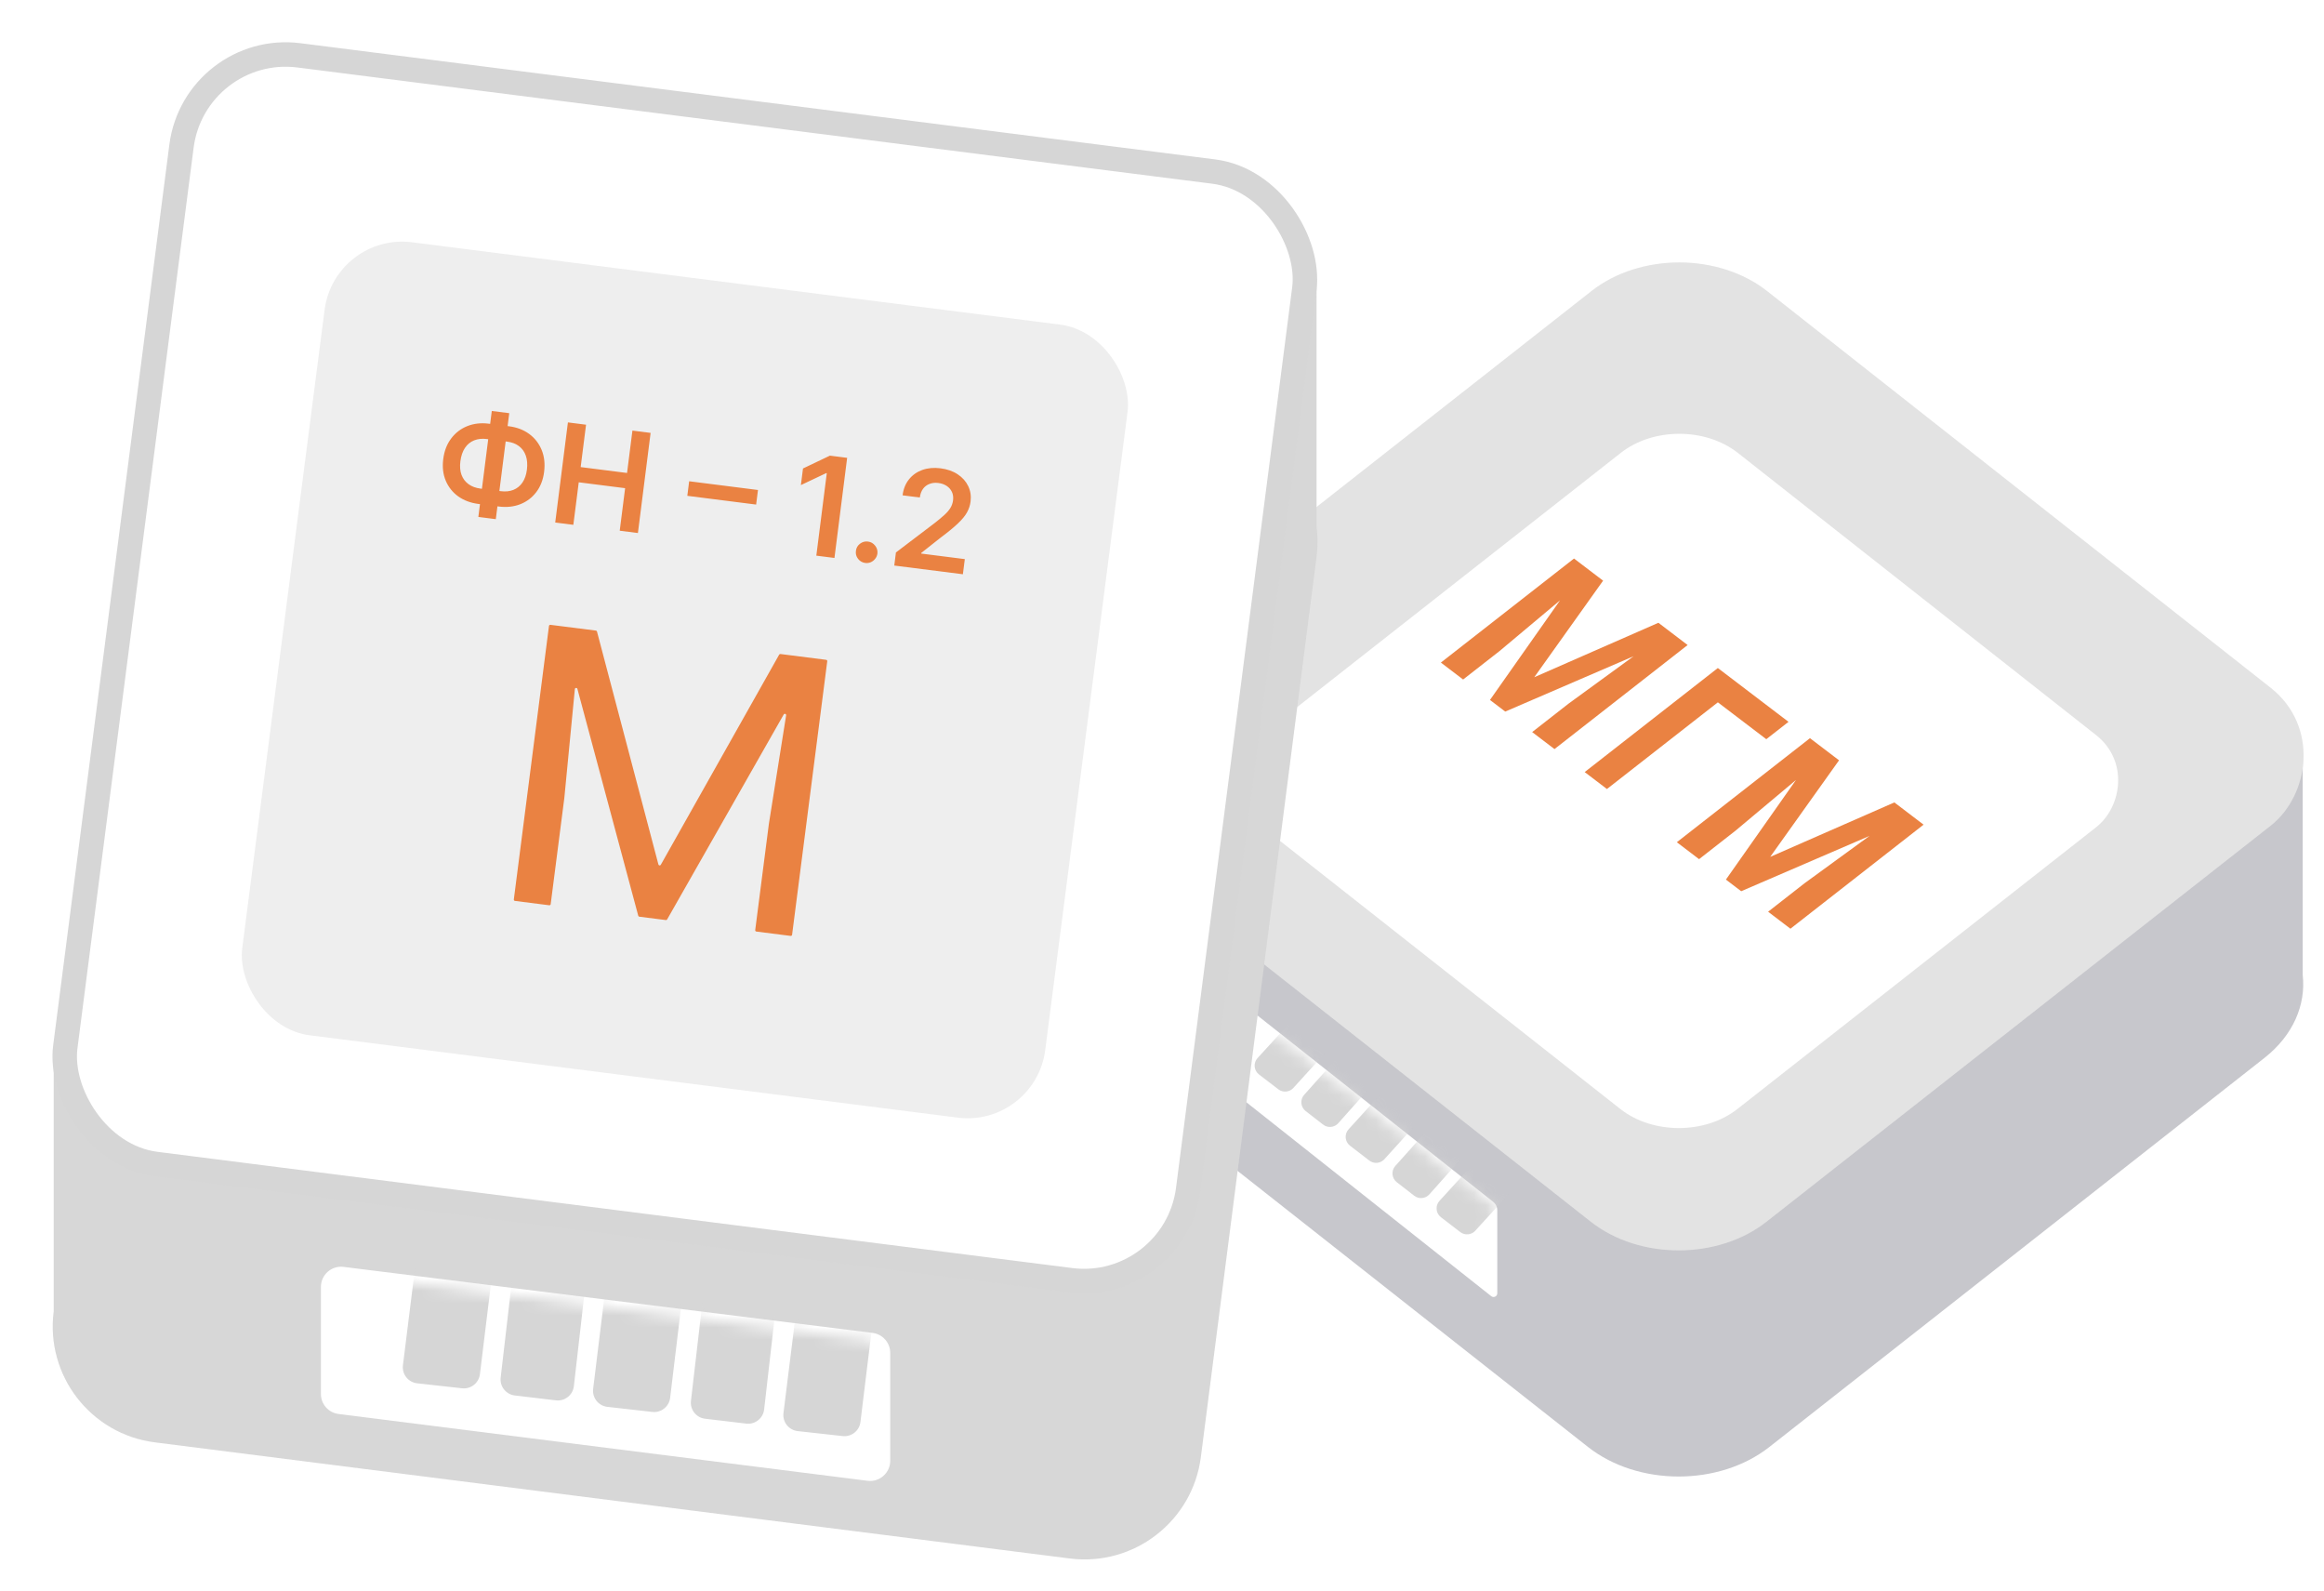 <?xml version="1.0" encoding="UTF-8"?> <svg xmlns="http://www.w3.org/2000/svg" width="190" height="130" viewBox="0 0 190 130" fill="none"><g clip-path="url(#clip0_1506_53073)"><path d="M129.884 42.585C133.98 39.367 140.618 39.37 144.71 42.592L169.134 61.828H188.26V79.697C188.53 82.12 187.486 84.616 185.127 86.469L144.651 118.268C140.554 121.486 133.916 121.483 129.825 118.261L89.159 86.234C87.255 84.735 86.238 82.803 86.108 80.841H86.073V61.674H105.585L129.884 42.585Z" fill="#C7C7CC"></path><rect width="70.623" height="70.623" rx="9.126" transform="matrix(0.786 0.619 -0.787 0.618 137.299 18.143)" fill="#EEEEEE"></rect><rect width="70.623" height="70.623" rx="9.126" transform="matrix(0.786 0.619 -0.787 0.618 137.299 18.143)" fill="black" fill-opacity="0.05"></rect><g filter="url(#filter0_d_1506_53073)"><rect width="49.436" height="49.436" rx="6.084" transform="matrix(0.786 0.619 -0.787 0.618 137.3 31.252)" fill="white"></rect></g><path d="M96.738 85.564V78.831C96.738 78.577 97.032 78.434 97.231 78.592L122.065 98.22C122.284 98.393 122.412 98.657 122.412 98.936V105.702C122.412 105.956 122.119 106.098 121.919 105.941L97.085 86.28C96.866 86.107 96.738 85.843 96.738 85.564Z" fill="white"></path><mask id="mask0_1506_53073" style="mask-type:alpha" maskUnits="userSpaceOnUse" x="98" y="83" width="25" height="20"><path d="M101.682 83.996C102.119 83.71 102.688 83.735 103.099 84.056L122.237 99.045L120.742 101.833C120.384 102.5 119.512 102.682 118.918 102.215L99.76 87.172C99.105 86.658 99.149 85.653 99.846 85.197L101.682 83.996Z" fill="#F8F8F8" stroke="#254E5F" stroke-width="0.608"></path></mask><g mask="url(#mask0_1506_53073)"><path d="M108.607 80.145C108.915 79.808 109.425 79.751 109.8 80.011L111.424 81.136C111.878 81.45 111.951 82.092 111.579 82.5L105.739 88.92C105.42 89.271 104.885 89.319 104.509 89.03L102.929 87.818C102.505 87.492 102.45 86.873 102.812 86.478L108.607 80.145Z" fill="#D6D6D6"></path><path d="M112.455 82.968C112.763 82.624 113.278 82.564 113.656 82.827L115.124 83.849C115.573 84.162 115.648 84.796 115.284 85.205L109.41 91.802C109.091 92.16 108.548 92.21 108.169 91.915L106.744 90.809C106.326 90.485 106.271 89.874 106.624 89.48L112.455 82.968Z" fill="#D6D6D6"></path><path d="M116.143 85.831C116.451 85.493 116.962 85.435 117.338 85.695L118.962 86.822C119.414 87.136 119.488 87.776 119.118 88.184L113.182 94.744C112.863 95.097 112.326 95.145 111.949 94.855L110.37 93.64C109.947 93.315 109.893 92.698 110.252 92.303L116.143 85.831Z" fill="#D6D6D6"></path><path d="M119.906 88.782C120.214 88.438 120.729 88.378 121.108 88.642L122.575 89.663C123.024 89.976 123.099 90.611 122.735 91.019L116.861 97.616C116.542 97.974 115.999 98.024 115.62 97.73L114.195 96.624C113.777 96.299 113.722 95.688 114.075 95.294L119.906 88.782Z" fill="#D6D6D6"></path><path d="M123.482 91.814C123.79 91.478 124.3 91.42 124.675 91.68L126.299 92.806C126.753 93.12 126.826 93.761 126.455 94.17L120.615 100.59C120.296 100.941 119.761 100.988 119.384 100.699L117.805 99.487C117.38 99.162 117.326 98.542 117.687 98.147L123.482 91.814Z" fill="#D6D6D6"></path></g><path d="M131.062 47.459L125.434 55.352L135.584 50.901L137.973 52.72L127.088 61.224L125.263 59.834L128.238 57.51L133.556 53.636L123.062 58.159L121.813 57.209L127.541 49.069L122.594 53.214L119.618 55.538L117.8 54.154L128.685 45.65L131.062 47.459Z" fill="#EA8242"></path><path d="M144.404 60.416L140.445 57.403L131.376 64.488L129.557 63.103L140.443 54.599L146.221 58.997L144.404 60.416Z" fill="#EA8242"></path><path d="M150.352 62.142L144.724 70.035L154.875 65.584L157.263 67.402L146.378 75.906L144.553 74.517L147.529 72.192L152.847 68.319L142.352 72.842L141.103 71.891L146.831 63.751L141.884 67.896L138.909 70.221L137.09 68.837L147.975 60.333L150.352 62.142Z" fill="#EA8242"></path><g data-figma-bg-blur-radius="9.81988"><path d="M107.636 22.824H92.772V33.962L24.566 25.307C19.323 24.642 14.526 28.352 13.852 33.594L7.164 85.612H4.392V107.179L4.39 107.19C3.716 112.432 7.42 117.221 12.664 117.887L87.462 127.378C92.706 128.043 97.502 124.333 98.176 119.091L107.638 45.494C107.746 44.653 107.741 43.824 107.636 43.022V22.824Z" fill="#EEEEEE"></path><path d="M107.636 22.824H92.772V33.962L24.566 25.307C19.323 24.642 14.526 28.352 13.852 33.594L7.164 85.612H4.392V107.179L4.39 107.19C3.716 112.432 7.42 117.221 12.664 117.887L87.462 127.378C92.706 128.043 97.502 124.333 98.176 119.091L107.638 45.494C107.746 44.653 107.741 43.824 107.636 43.022V22.824Z" fill="black" fill-opacity="0.1"></path></g><rect x="0.865" y="1.118" width="92.538" height="91.341" rx="8.57" transform="matrix(0.992 0.126 -0.128 0.992 15.22 2.225)" fill="white" stroke="#D6D6D6" stroke-width="2"></rect><g filter="url(#filter2_i_1506_53073)"><rect width="66.177" height="65.339" rx="6.38" transform="matrix(0.992 0.126 -0.128 0.992 27.353 17.997)" fill="#EEEEEE"></rect></g><path d="M48.718 51.539C48.761 51.545 48.796 51.576 48.807 51.617L53.829 70.656C53.853 70.748 53.977 70.764 54.024 70.681L63.701 53.507C63.722 53.47 63.764 53.448 63.807 53.454L67.54 53.928C67.599 53.935 67.64 53.988 67.632 54.046L64.758 76.402C64.751 76.46 64.697 76.501 64.639 76.494L61.835 76.138C61.777 76.131 61.736 76.078 61.743 76.019L62.86 67.337L64.27 58.465C64.289 58.348 64.131 58.293 64.073 58.396L54.543 75.146C54.522 75.184 54.48 75.205 54.437 75.199L52.27 74.924C52.227 74.919 52.192 74.888 52.181 74.847L47.206 56.305C47.175 56.191 47.008 56.205 46.997 56.323L46.138 65.215L45.022 73.897C45.015 73.956 44.961 73.997 44.903 73.99L42.1 73.634C42.041 73.626 42 73.573 42.008 73.515L44.882 51.16C44.889 51.101 44.943 51.06 45.001 51.068L48.718 51.539Z" fill="#EA8242"></path><g filter="url(#filter3_i_1506_53073)"><path d="M26.237 104.191C26.237 103.2 27.105 102.434 28.088 102.556L71.338 107.952C72.162 108.055 72.781 108.756 72.781 109.588V118.404C72.781 119.396 71.911 120.163 70.927 120.039L27.678 114.58C26.854 114.476 26.237 113.776 26.237 112.946V104.191Z" fill="white"></path><mask id="mask1_1506_53073" style="mask-type:alpha" maskUnits="userSpaceOnUse" x="25" y="103" width="48" height="18"><path d="M25.906 104.782C25.906 103.791 26.774 103.024 27.758 103.147L71.007 108.543C71.832 108.646 72.451 109.347 72.451 110.178V118.995C72.451 119.987 71.581 120.754 70.596 120.63L27.347 115.171C26.523 115.067 25.906 114.366 25.906 113.536V104.782Z" fill="white"></path></mask><g mask="url(#mask1_1506_53073)"><path d="M35.528 89.834C35.592 89.322 36.038 88.945 36.553 88.968L40.874 89.161C41.45 89.186 41.881 89.697 41.811 90.268L39.236 111.329C39.148 112.046 38.499 112.559 37.782 112.479L34.105 112.071C33.374 111.99 32.851 111.328 32.942 110.598L35.528 89.834Z" fill="#D6D6D6"></path><path d="M43.395 90.455C43.455 89.938 43.905 89.557 44.424 89.581L48.432 89.772C49.003 89.799 49.432 90.304 49.367 90.872L46.917 112.306C46.834 113.031 46.177 113.551 45.452 113.465L42.087 113.066C41.365 112.98 40.849 112.326 40.933 111.604L43.395 90.455Z" fill="#D6D6D6"></path><path d="M51.084 91.383C51.147 90.87 51.594 90.492 52.11 90.515L56.431 90.711C57.006 90.737 57.437 91.246 57.368 91.817L54.788 113.258C54.702 113.977 54.051 114.492 53.332 114.411L49.654 113.996C48.926 113.914 48.404 113.254 48.493 112.526L51.084 91.383Z" fill="#D6D6D6"></path><path d="M58.951 92.356C59.011 91.84 59.461 91.458 59.98 91.483L63.988 91.673C64.559 91.701 64.988 92.205 64.923 92.773L62.473 114.207C62.39 114.932 61.733 115.452 61.008 115.366L57.644 114.967C56.922 114.881 56.405 114.228 56.489 113.506L58.951 92.356Z" fill="#D6D6D6"></path><path d="M66.638 93.74C66.702 93.228 67.148 92.851 67.664 92.874L71.984 93.067C72.56 93.092 72.992 93.603 72.922 94.174L70.346 115.235C70.258 115.952 69.61 116.465 68.892 116.385L65.216 115.977C64.485 115.896 63.962 115.234 64.053 114.504L66.638 93.74Z" fill="#D6D6D6"></path></g></g><path d="M39.958 34.629L41.612 34.839C42.251 34.92 42.801 35.129 43.262 35.466C43.722 35.803 44.062 36.239 44.282 36.773C44.501 37.304 44.569 37.903 44.484 38.569C44.402 39.218 44.188 39.769 43.844 40.221C43.5 40.673 43.063 41.003 42.533 41.212C42.003 41.418 41.419 41.48 40.78 41.399L39.125 41.19C38.483 41.108 37.93 40.903 37.466 40.573C37.005 40.241 36.664 39.813 36.443 39.29C36.223 38.767 36.154 38.179 36.237 37.526C36.321 36.86 36.537 36.298 36.885 35.839C37.233 35.377 37.673 35.04 38.203 34.828C38.736 34.614 39.321 34.548 39.958 34.629ZM39.798 35.883C39.41 35.834 39.062 35.871 38.757 35.995C38.455 36.116 38.207 36.32 38.014 36.607C37.82 36.894 37.696 37.259 37.639 37.704C37.585 38.13 37.617 38.501 37.733 38.816C37.853 39.132 38.046 39.385 38.311 39.576C38.577 39.767 38.901 39.886 39.285 39.935L40.943 40.145C41.329 40.194 41.672 40.159 41.971 40.04C42.273 39.919 42.519 39.72 42.709 39.444C42.901 39.165 43.024 38.814 43.078 38.39C43.133 37.951 43.103 37.568 42.988 37.242C42.875 36.916 42.687 36.656 42.425 36.46C42.166 36.265 41.843 36.143 41.457 36.094L39.798 35.883ZM41.634 33.77L40.535 42.432L39.108 42.251L40.207 33.589L41.634 33.77ZM45.392 42.707L46.43 34.524L47.913 34.712L47.473 38.176L51.265 38.657L51.704 35.193L53.191 35.382L52.153 43.565L50.666 43.376L51.107 39.9L47.316 39.419L46.874 42.895L45.392 42.707ZM61.969 40.048L61.818 41.239L56.192 40.525L56.343 39.334L61.969 40.048ZM69.259 37.42L68.221 45.603L66.739 45.415L67.594 38.675L67.546 38.669L65.477 39.648L65.649 38.29L67.849 37.241L69.259 37.42ZM70.744 46.013C70.502 45.982 70.305 45.87 70.153 45.678C70.002 45.485 69.943 45.267 69.977 45.022C70.004 44.782 70.115 44.588 70.31 44.439C70.505 44.291 70.724 44.232 70.966 44.263C71.2 44.292 71.393 44.403 71.545 44.596C71.699 44.789 71.762 45.005 71.734 45.245C71.711 45.407 71.65 45.55 71.55 45.672C71.454 45.795 71.334 45.889 71.19 45.952C71.05 46.012 70.901 46.032 70.744 46.013ZM73.112 46.224L73.247 45.153L76.442 42.728C76.748 42.488 77.005 42.273 77.214 42.083C77.422 41.893 77.584 41.704 77.7 41.516C77.816 41.327 77.888 41.12 77.917 40.894C77.949 40.635 77.919 40.407 77.825 40.208C77.731 40.007 77.588 39.842 77.396 39.715C77.204 39.588 76.977 39.508 76.716 39.475C76.447 39.441 76.204 39.467 75.988 39.553C75.772 39.636 75.594 39.772 75.457 39.96C75.322 40.149 75.237 40.383 75.201 40.663L73.791 40.484C73.857 39.965 74.033 39.528 74.318 39.175C74.604 38.821 74.968 38.565 75.41 38.408C75.855 38.25 76.348 38.206 76.889 38.275C77.438 38.344 77.907 38.508 78.296 38.766C78.686 39.023 78.972 39.345 79.156 39.731C79.343 40.118 79.407 40.54 79.349 40.998C79.31 41.304 79.213 41.598 79.058 41.879C78.904 42.16 78.656 42.461 78.314 42.783C77.976 43.106 77.509 43.489 76.914 43.933L75.322 45.189L75.314 45.245L78.879 45.697L78.721 46.935L73.112 46.224Z" fill="#EA8242"></path></g><defs><filter id="filter0_d_1506_53073" x="97.216" y="31.456" width="80.12" height="64.729" filterUnits="userSpaceOnUse" color-interpolation-filters="sRGB"><feFlood flood-opacity="0" result="BackgroundImageFix"></feFlood><feColorMatrix in="SourceAlpha" type="matrix" values="0 0 0 0 0 0 0 0 0 0 0 0 0 0 0 0 0 0 127 0" result="hardAlpha"></feColorMatrix><feOffset dy="2"></feOffset><feGaussianBlur stdDeviation="2"></feGaussianBlur><feColorMatrix type="matrix" values="0 0 0 0 0 0 0 0 0 0 0 0 0 0 0 0 0 0 0.07 0"></feColorMatrix><feBlend mode="normal" in2="BackgroundImageFix" result="effect1_dropShadow_1506_53073"></feBlend><feBlend mode="normal" in="SourceGraphic" in2="effect1_dropShadow_1506_53073" result="shape"></feBlend></filter><clipPath id="bgblur_1_1506_53073_clip_path"><path transform="translate(5.509 -13.004)" d="M107.636 22.824H92.772V33.962L24.566 25.307C19.323 24.642 14.526 28.352 13.852 33.594L7.164 85.612H4.392V107.179L4.39 107.19C3.716 112.432 7.42 117.221 12.664 117.887L87.462 127.378C92.706 128.043 97.502 124.333 98.176 119.091L107.638 45.494C107.746 44.653 107.741 43.824 107.636 43.022V22.824Z"></path></clipPath><filter id="filter2_i_1506_53073" x="19.782" y="18.749" width="72.46" height="72.633" filterUnits="userSpaceOnUse" color-interpolation-filters="sRGB"><feFlood flood-opacity="0" result="BackgroundImageFix"></feFlood><feBlend mode="normal" in="SourceGraphic" in2="BackgroundImageFix" result="shape"></feBlend><feColorMatrix in="SourceAlpha" type="matrix" values="0 0 0 0 0 0 0 0 0 0 0 0 0 0 0 0 0 0 127 0" result="hardAlpha"></feColorMatrix><feOffset dy="1"></feOffset><feGaussianBlur stdDeviation="2"></feGaussianBlur><feComposite in2="hardAlpha" operator="arithmetic" k2="-1" k3="1"></feComposite><feColorMatrix type="matrix" values="0 0 0 0 0 0 0 0 0 0 0 0 0 0 0 0 0 0 0.05 0"></feColorMatrix><feBlend mode="normal" in2="shape" result="effect1_innerShadow_1506_53073"></feBlend></filter><filter id="filter3_i_1506_53073" x="25.906" y="102.543" width="46.876" height="19.309" filterUnits="userSpaceOnUse" color-interpolation-filters="sRGB"><feFlood flood-opacity="0" result="BackgroundImageFix"></feFlood><feBlend mode="normal" in="SourceGraphic" in2="BackgroundImageFix" result="shape"></feBlend><feColorMatrix in="SourceAlpha" type="matrix" values="0 0 0 0 0 0 0 0 0 0 0 0 0 0 0 0 0 0 127 0" result="hardAlpha"></feColorMatrix><feOffset dy="0.989"></feOffset><feGaussianBlur stdDeviation="0.659"></feGaussianBlur><feComposite in2="hardAlpha" operator="arithmetic" k2="-1" k3="1"></feComposite><feColorMatrix type="matrix" values="0 0 0 0 0 0 0 0 0 0 0 0 0 0 0 0 0 0 0.1 0"></feColorMatrix><feBlend mode="normal" in2="shape" result="effect1_innerShadow_1506_53073"></feBlend></filter><clipPath id="clip0_1506_53073"><rect width="190" height="130" fill="white"></rect></clipPath></defs></svg> 